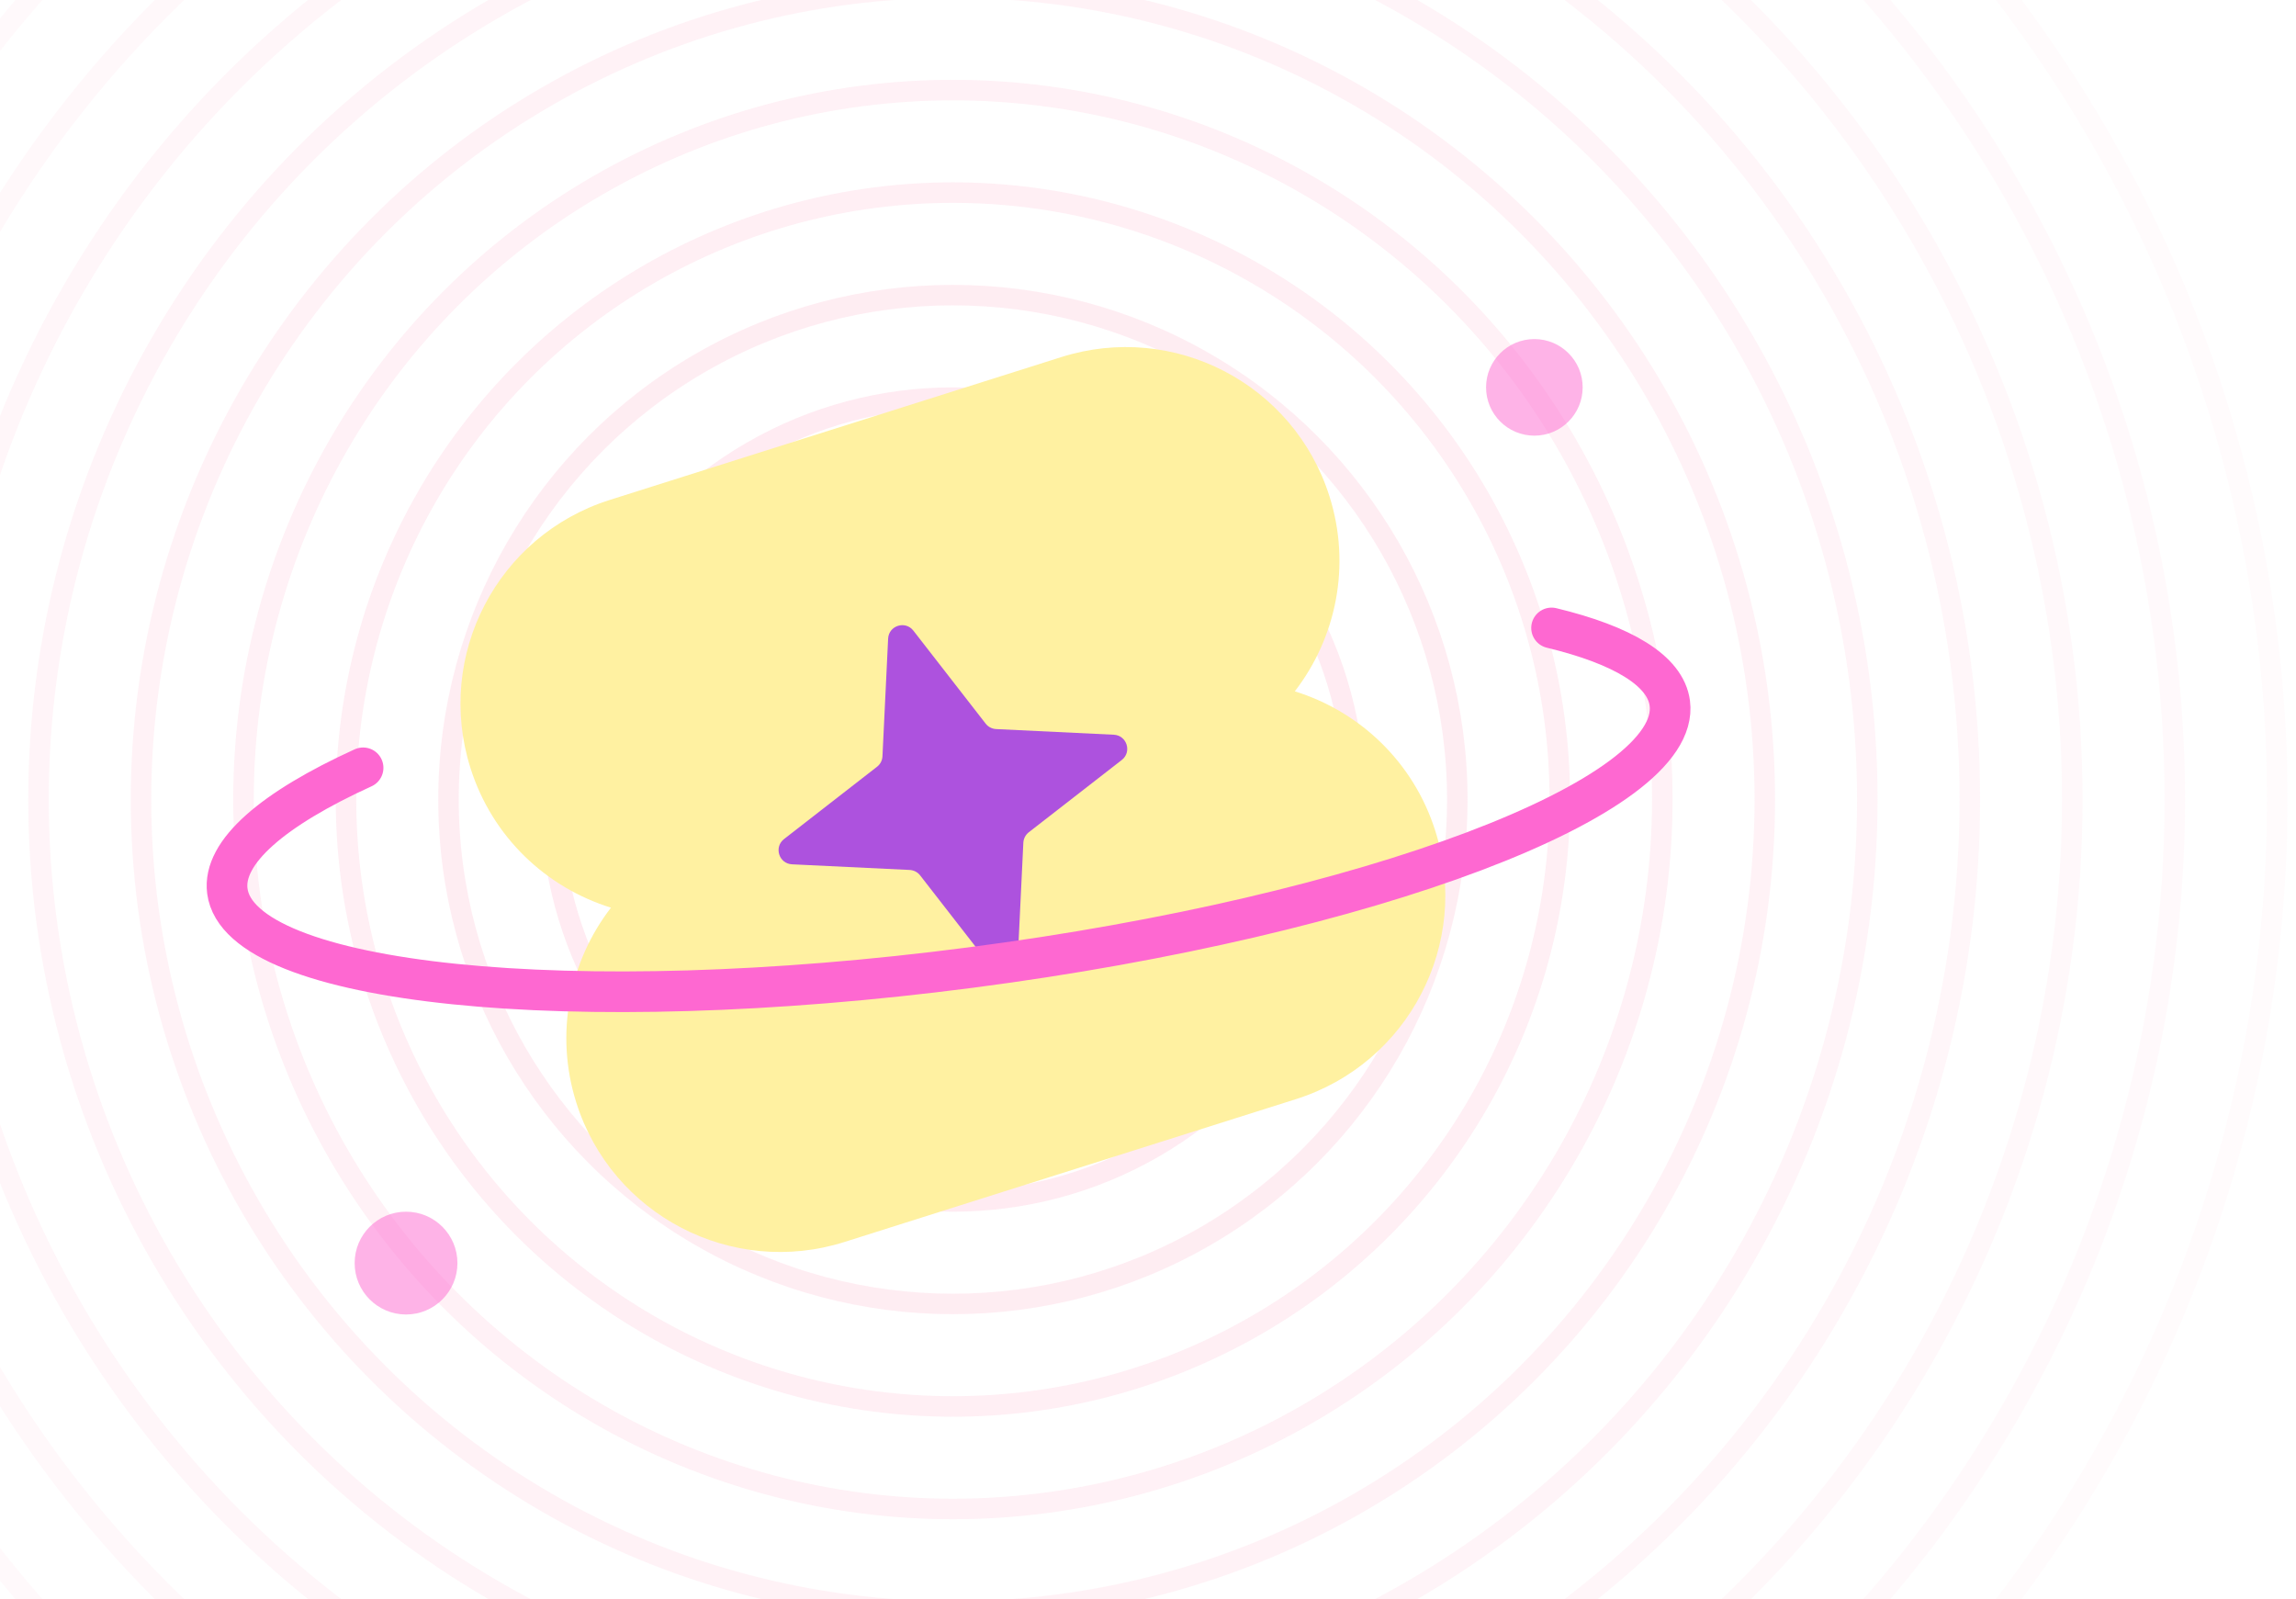 <svg width="112" height="78" viewBox="0 0 112 78" fill="none" xmlns="http://www.w3.org/2000/svg">
<g opacity="0.2">
<circle opacity="0.2" cx="46.483" cy="39" r="64.605" stroke="#FD9DBC"/>
<circle opacity="0.289" cx="46.483" cy="39" r="59.605" stroke="#FD9DBC"/>
<circle opacity="0.378" cx="46.483" cy="39" r="54.605" stroke="#FD9DBC"/>
<circle opacity="0.467" cx="46.483" cy="39" r="49.605" stroke="#FD9DBC"/>
<circle opacity="0.556" cx="46.483" cy="39" r="44.605" stroke="#FD9DBC"/>
<circle opacity="0.644" cx="46.483" cy="39" r="39.605" stroke="#FD9DBC"/>
<circle opacity="0.733" cx="46.483" cy="39" r="34.605" stroke="#FD9DBC"/>
<circle opacity="0.822" cx="46.483" cy="39" r="29.605" stroke="#FD9DBC"/>
<circle opacity="0.911" cx="46.483" cy="39" r="24.605" stroke="#FD9DBC"/>
<circle cx="46.483" cy="39" r="19.605" stroke="#FD9DBC"/>
</g>
<g filter="url(#filter0_d_2_502)">
<path d="M51.774 17.417C57.261 15.681 63.116 18.722 64.852 24.21C65.922 27.592 65.175 31.111 63.161 33.722C66.311 34.7 68.947 37.151 70.016 40.533C71.752 46.021 68.711 51.876 63.224 53.612L41.193 60.582C35.706 62.318 29.85 59.277 28.114 53.79C27.044 50.408 27.79 46.886 29.803 44.275C26.655 43.297 24.02 40.847 22.95 37.466C21.214 31.979 24.255 26.123 29.742 24.387L51.774 17.417Z" fill="#FFF1A1"/>
<path d="M43.323 31.152C43.354 30.513 44.162 30.257 44.555 30.762L48.081 35.298C48.205 35.457 48.391 35.554 48.592 35.563L54.331 35.839C54.97 35.87 55.225 36.678 54.721 37.071L50.184 40.597C50.026 40.721 49.929 40.907 49.919 41.108L49.643 46.847C49.613 47.486 48.804 47.742 48.412 47.237L44.885 42.701C44.762 42.542 44.575 42.445 44.375 42.435L38.636 42.16C37.997 42.129 37.741 41.32 38.246 40.928L42.782 37.401C42.941 37.278 43.038 37.092 43.047 36.891L43.323 31.152Z" fill="#AD52DE"/>
</g>
<path d="M75.686 30.63C79.149 31.466 81.246 32.709 81.454 34.304C82.052 38.894 66.785 44.666 47.354 47.196C27.924 49.726 11.687 48.056 11.09 43.465C10.842 41.56 13.328 39.45 17.712 37.453" stroke="#FE68D1" stroke-width="1.983" stroke-linecap="round"/>
<circle opacity="0.5" cx="74.847" cy="18.895" r="2.356" fill="#FE68D1"/>
<circle opacity="0.5" cx="19.807" cy="61.612" r="2.507" fill="#FE68D1"/>
<defs>
<filter id="filter0_d_2_502" x="12.462" y="6.929" width="68.043" height="64.141" filterUnits="userSpaceOnUse" color-interpolation-filters="sRGB">
<feFlood flood-opacity="0" result="BackgroundImageFix"/>
<feColorMatrix in="SourceAlpha" type="matrix" values="0 0 0 0 0 0 0 0 0 0 0 0 0 0 0 0 0 0 127 0" result="hardAlpha"/>
<feOffset/>
<feGaussianBlur stdDeviation="5"/>
<feComposite in2="hardAlpha" operator="out"/>
<feColorMatrix type="matrix" values="0 0 0 0 0.783 0 0 0 0 0.379 0 0 0 0 0.828 0 0 0 0.2 0"/>
<feBlend mode="normal" in2="BackgroundImageFix" result="effect1_dropShadow_2_502"/>
<feBlend mode="normal" in="SourceGraphic" in2="effect1_dropShadow_2_502" result="shape"/>
</filter>
</defs>
</svg>

